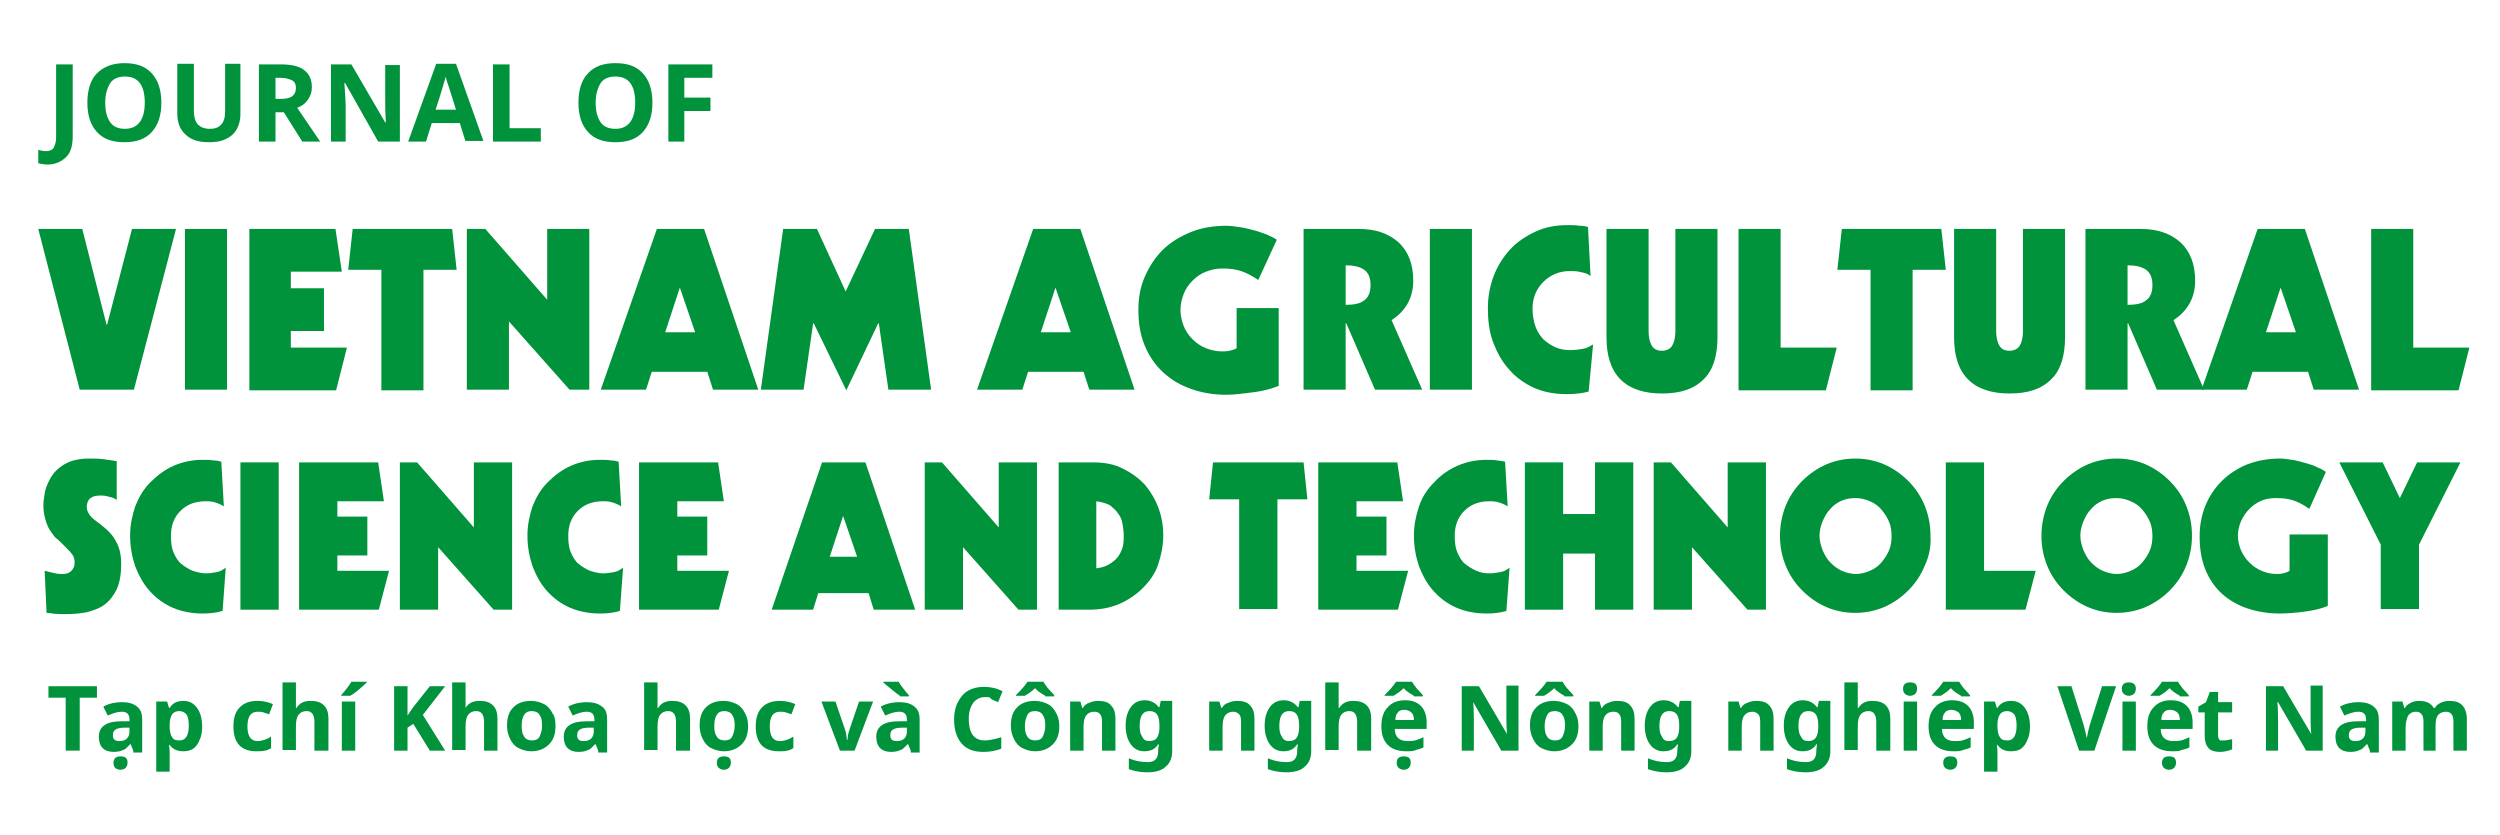 <?xml version="1.0" encoding="utf-8"?>
<!-- Generator: Adobe Illustrator 24.0.0, SVG Export Plug-In . SVG Version: 6.00 Build 0)  -->
<svg version="1.1" id="Layer_1" xmlns="http://www.w3.org/2000/svg" xmlns:xlink="http://www.w3.org/1999/xlink" x="0px" y="0px"
	 viewBox="0 0 392 131" style="enable-background:new 0 0 392 131;" xml:space="preserve">
<style type="text/css">
	.st0{fill:#00933B;}
</style>
<g>
	<path class="st0" d="M6,35.9h6.9l3.8,15h0.1l3.9-15h6.9l-6.6,25.2h-8.5L6,35.9z"/>
	<path class="st0" d="M29,35.9h6.6v25.2H29V35.9z"/>
	<path class="st0" d="M39.1,35.9h13.5l1,6.7h-8v2.6h5.2v6.7h-5.2v2.6h8.8l-1.7,6.7H39.1V35.9z"/>
	<path class="st0" d="M55.3,35.9h15.6l0.7,6.4h-5.2v18.9h-6.6V42.3h-5.2L55.3,35.9z"/>
	<path class="st0" d="M73.2,35.9h2.9l9.7,11.1V35.9h6.6v25.2h-3.1l-9.5-10.7v10.7h-6.6V35.9z"/>
	<path class="st0" d="M103,35.9h7.4l8.5,25.2h-7.1l-0.9-2.8h-8.7l-0.9,2.8h-7.1L103,35.9z M106.6,45.1L106.6,45.1l-2.3,7h4.7
		L106.6,45.1z"/>
	<path class="st0" d="M122.8,35.9h5.3l4.5,9.8l4.6-9.8h5.3l3.5,25.2h-6.7l-1.5-10.4h-0.1l-5,10.5l-5.1-10.5h-0.1l-1.5,10.4h-6.7
		L122.8,35.9z"/>
	<path class="st0" d="M162,35.9h7.4l8.5,25.2h-7.1l-0.9-2.8h-8.7l-0.9,2.8h-7.1L162,35.9z M165.5,45.1L165.5,45.1l-2.3,7h4.7
		L165.5,45.1z"/>
	<path class="st0" d="M197.3,43.9c-0.9-0.6-1.8-1.1-2.7-1.4c-0.9-0.3-1.9-0.4-3-0.4c-0.9,0-1.7,0.2-2.5,0.5
		c-0.8,0.3-1.5,0.8-2.1,1.4c-0.6,0.6-1.1,1.3-1.4,2.1c-0.3,0.8-0.5,1.6-0.5,2.5s0.2,1.7,0.5,2.5c0.3,0.8,0.8,1.5,1.4,2.1
		c0.6,0.6,1.3,1.1,2.1,1.4c0.8,0.3,1.6,0.5,2.5,0.5c0.4,0,0.7,0,1.2-0.1c0.4-0.1,0.8-0.2,1.1-0.4v-6.3h6.6v12.2
		c-1,0.4-2.3,0.8-3.9,1c-1.6,0.2-3.1,0.4-4.3,0.4c-2,0-3.8-0.3-5.5-0.9c-1.7-0.6-3.1-1.4-4.4-2.6c-1.2-1.1-2.2-2.5-2.9-4.2
		c-0.7-1.7-1-3.5-1-5.6c0-1.9,0.3-3.6,1-5.2c0.7-1.6,1.6-3,2.8-4.2c1.2-1.2,2.7-2.1,4.4-2.8c1.7-0.7,3.6-1,5.6-1
		c0.6,0,1.3,0.1,2,0.2c0.8,0.1,1.5,0.3,2.3,0.5c0.8,0.2,1.5,0.5,2.1,0.7c0.6,0.3,1.1,0.5,1.5,0.8L197.3,43.9z"/>
	<path class="st0" d="M204.4,35.9h8.7c2.6,0,4.6,0.7,6.2,2.1c1.5,1.4,2.3,3.4,2.3,6c0,2.6-1.1,4.7-3.4,6.2l4.8,10.9h-7.4l-4.5-10.4
		H211v10.4h-6.6V35.9z M211,47.8c1.3,0,2.3-0.2,2.9-0.7c0.7-0.5,1-1.3,1-2.4c0-1.1-0.3-1.9-1-2.4c-0.7-0.5-1.7-0.7-2.9-0.7V47.8z"/>
	<path class="st0" d="M224.2,35.9h6.6v25.2h-6.6V35.9z"/>
	<path class="st0" d="M249.1,61.4c-1.1,0.3-2.3,0.4-3.4,0.4c-1.9,0-3.6-0.3-5.2-1c-1.5-0.7-2.9-1.7-3.9-2.9
		c-1.1-1.2-1.9-2.7-2.5-4.3c-0.6-1.6-0.8-3.4-0.8-5.3c0-1.7,0.3-3.4,0.9-5c0.6-1.6,1.5-3,2.6-4.2c1.1-1.2,2.5-2.1,4-2.8
		c1.5-0.7,3.2-1,5-1c0.7,0,1.3,0,1.9,0.1c0.6,0,1,0.1,1.3,0.2l0.4,7.7c-0.3-0.3-0.8-0.5-1.4-0.6c-0.7-0.2-1.3-0.2-1.8-0.2
		c-1.7,0-3.1,0.6-4.2,1.7c-1.1,1.1-1.7,2.5-1.7,4.2c0,1.1,0.2,2.1,0.5,2.9c0.3,0.8,0.8,1.5,1.3,2c0.6,0.5,1.2,0.9,1.9,1.2
		s1.5,0.4,2.3,0.4c0.6,0,1.3-0.1,1.9-0.2c0.6-0.1,1.1-0.4,1.6-0.7L249.1,61.4z"/>
	<path class="st0" d="M251.9,35.9h6.6V52c0,0.9,0.2,1.7,0.5,2.2c0.3,0.5,0.8,0.8,1.6,0.8c0.7,0,1.3-0.3,1.6-0.8
		c0.3-0.5,0.5-1.3,0.5-2.2V35.9h6.6v17c0,2.9-0.7,5.2-2.2,6.6c-1.5,1.5-3.6,2.2-6.5,2.2c-2.8,0-5-0.7-6.5-2.2
		c-1.5-1.5-2.2-3.7-2.2-6.6V35.9z"/>
	<path class="st0" d="M272.6,35.9h6.6v18.6h8.8l-1.7,6.7h-13.7V35.9z"/>
	<path class="st0" d="M288.8,35.9h15.6l0.7,6.4h-5.2v18.9h-6.6V42.3h-5.2L288.8,35.9z"/>
	<path class="st0" d="M306.4,35.9h6.6V52c0,0.9,0.2,1.7,0.5,2.2c0.3,0.5,0.8,0.8,1.6,0.8c0.7,0,1.3-0.3,1.6-0.8
		c0.3-0.5,0.5-1.3,0.5-2.2V35.9h6.6v17c0,2.9-0.7,5.2-2.2,6.6c-1.5,1.5-3.6,2.2-6.5,2.2c-2.8,0-5-0.7-6.5-2.2
		c-1.5-1.5-2.2-3.7-2.2-6.6V35.9z"/>
	<path class="st0" d="M327,35.9h8.7c2.6,0,4.6,0.7,6.2,2.1c1.5,1.4,2.3,3.4,2.3,6c0,2.6-1.1,4.7-3.4,6.2l4.8,10.9h-7.4l-4.5-10.4
		h-0.1v10.4H327V35.9z M333.6,47.8c1.3,0,2.3-0.2,2.9-0.7c0.7-0.5,1-1.3,1-2.4c0-1.1-0.3-1.9-1-2.4s-1.7-0.7-2.9-0.7V47.8z"/>
	<path class="st0" d="M354,35.9h7.4l8.5,25.2h-7.1l-0.9-2.8h-8.7l-0.9,2.8h-7.1L354,35.9z M357.6,45.1L357.6,45.1l-2.3,7h4.7
		L357.6,45.1z"/>
	<path class="st0" d="M371.8,35.9h6.6v18.6h8.8l-1.7,6.7h-13.7V35.9z"/>
</g>
<g>
	<path class="st0" d="M18.4,78.5c-0.3-0.3-0.7-0.5-1.3-0.6c-0.6-0.2-1-0.2-1.3-0.2c-0.7,0-1.2,0.1-1.6,0.4c-0.4,0.3-0.6,0.8-0.6,1.4
		c0,0.5,0.2,0.9,0.5,1.3c0.3,0.4,0.8,0.8,1.5,1.3c0.5,0.4,1,0.8,1.3,1.1s0.7,0.7,1,1.2s0.6,1,0.8,1.7c0.2,0.7,0.3,1.4,0.3,2.3
		c0,1.6-0.2,2.9-0.7,4c-0.5,1-1.1,1.8-1.9,2.4c-0.8,0.6-1.7,0.9-2.8,1.2c-1,0.2-2.2,0.3-3.4,0.3c-0.5,0-1.2,0-2-0.1
		c-0.4-0.1-0.8-0.1-0.9-0.1L7,89.5c0.7,0.2,1.3,0.3,1.7,0.4c0.4,0.1,0.8,0.1,1.2,0.1c0.6,0,1-0.2,1.3-0.5c0.3-0.3,0.5-0.7,0.5-1.3
		c0-0.5-0.1-0.9-0.4-1.3c-0.3-0.4-0.7-0.8-1.3-1.4c-0.5-0.5-0.9-0.9-1.3-1.2c-0.3-0.3-0.6-0.8-0.9-1.2c-0.3-0.5-0.5-1-0.7-1.7
		c-0.2-0.7-0.3-1.4-0.3-2.2c0-0.5,0.1-1.1,0.2-1.8c0.1-0.7,0.4-1.5,0.9-2.4c0.5-0.9,1.2-1.6,2.2-2.2c1-0.6,2.3-0.9,3.9-0.9
		c0.7,0,1.4,0,2.2,0.1c0.8,0.1,1.5,0.2,2.1,0.3V78.5z"/>
	<path class="st0" d="M34.9,95.8c-1,0.3-2.1,0.4-3.1,0.4c-1.7,0-3.3-0.3-4.7-0.9c-1.4-0.6-2.6-1.5-3.6-2.6c-1-1.1-1.7-2.4-2.3-3.9
		c-0.5-1.5-0.8-3.1-0.8-4.8c0-1.6,0.3-3.1,0.8-4.6c0.6-1.5,1.3-2.7,2.4-3.8s2.3-2,3.7-2.6c1.4-0.6,2.9-0.9,4.5-0.9
		c0.6,0,1.2,0,1.7,0.1c0.5,0,0.9,0.1,1.2,0.2l0.4,7c-0.3-0.2-0.7-0.4-1.3-0.6c-0.6-0.2-1.1-0.2-1.6-0.2c-1.6,0-2.9,0.5-3.9,1.5
		s-1.5,2.3-1.5,3.9c0,1,0.1,1.9,0.4,2.6s0.7,1.4,1.2,1.8s1.1,0.8,1.8,1.1c0.7,0.2,1.3,0.4,2.1,0.4c0.6,0,1.1-0.1,1.7-0.2
		c0.6-0.1,1-0.4,1.4-0.7L34.9,95.8z"/>
	<path class="st0" d="M37.7,72.5h6v23.1h-6V72.5z"/>
	<path class="st0" d="M46.9,72.5h12.4l0.9,6.1h-7.3V81h4.7v6.1h-4.7v2.4H61l-1.6,6.1H46.9V72.5z"/>
	<path class="st0" d="M62.7,72.5h2.7l8.9,10.2V72.5h6v23.1h-2.9l-8.7-9.8v9.8h-6V72.5z"/>
	<path class="st0" d="M97.2,95.8c-1,0.3-2.1,0.4-3.1,0.4c-1.7,0-3.3-0.3-4.7-0.9c-1.4-0.6-2.6-1.5-3.6-2.6c-1-1.1-1.7-2.4-2.3-3.9
		c-0.5-1.5-0.8-3.1-0.8-4.8c0-1.6,0.3-3.1,0.8-4.6c0.6-1.5,1.3-2.7,2.4-3.8s2.3-2,3.7-2.6c1.4-0.6,2.9-0.9,4.5-0.9
		c0.6,0,1.2,0,1.7,0.1c0.5,0,0.9,0.1,1.2,0.2l0.4,7c-0.3-0.2-0.7-0.4-1.3-0.6c-0.6-0.2-1.1-0.2-1.6-0.2c-1.6,0-2.9,0.5-3.9,1.5
		s-1.5,2.3-1.5,3.9c0,1,0.1,1.9,0.4,2.6s0.7,1.4,1.2,1.8s1.1,0.8,1.8,1.1c0.7,0.2,1.3,0.4,2.1,0.4c0.6,0,1.1-0.1,1.7-0.2
		c0.6-0.1,1-0.4,1.4-0.7L97.2,95.8z"/>
	<path class="st0" d="M100.2,72.5h12.4l0.9,6.1h-7.3V81h4.7v6.1h-4.7v2.4h8.1l-1.6,6.1h-12.5V72.5z"/>
	<path class="st0" d="M128.9,72.5h6.8l7.8,23.1H137l-0.8-2.6h-7.9l-0.8,2.6h-6.5L128.9,72.5z M132.2,80.9L132.2,80.9l-2.1,6.4h4.3
		L132.2,80.9z"/>
	<path class="st0" d="M145,72.5h2.7l8.9,10.2V72.5h6v23.1h-2.9l-8.7-9.8v9.8h-6V72.5z"/>
	<path class="st0" d="M165.9,72.5h5.5c1.8,0,3.4,0.3,4.7,1c1.4,0.7,2.5,1.5,3.5,2.6c0.9,1.1,1.6,2.3,2.1,3.7
		c0.5,1.4,0.7,2.7,0.7,4.1c0,1.6-0.3,3.1-0.8,4.6s-1.4,2.7-2.4,3.7s-2.3,1.9-3.7,2.5c-1.4,0.6-3,0.9-4.7,0.9h-4.8V72.5z M172,89.1
		c0.9-0.1,1.6-0.4,2.2-0.8c0.6-0.4,1-0.8,1.3-1.3c0.3-0.5,0.5-1,0.6-1.5c0.1-0.5,0.1-1.1,0.1-1.6c0-0.6-0.1-1.2-0.2-1.8
		c-0.1-0.6-0.3-1.1-0.7-1.6c-0.3-0.5-0.8-0.9-1.3-1.3c-0.6-0.3-1.3-0.5-2.1-0.6V89.1z"/>
	<path class="st0" d="M190.2,72.5h14.2l0.6,5.8h-4.7v17.2h-6V78.3h-4.7L190.2,72.5z"/>
	<path class="st0" d="M206.7,72.5h12.4l0.9,6.1h-7.3V81h4.7v6.1h-4.7v2.4h8.1l-1.6,6.1h-12.5V72.5z"/>
	<path class="st0" d="M236.2,95.8c-1,0.3-2.1,0.4-3.1,0.4c-1.7,0-3.3-0.3-4.7-0.9c-1.4-0.6-2.6-1.5-3.6-2.6c-1-1.1-1.7-2.4-2.3-3.9
		c-0.5-1.5-0.8-3.1-0.8-4.8c0-1.6,0.3-3.1,0.8-4.6s1.3-2.7,2.4-3.8c1-1.1,2.3-2,3.7-2.6s2.9-0.9,4.5-0.9c0.6,0,1.2,0,1.7,0.1
		s0.9,0.1,1.2,0.2l0.4,7c-0.3-0.2-0.7-0.4-1.3-0.6c-0.6-0.2-1.1-0.2-1.6-0.2c-1.6,0-2.9,0.5-3.9,1.5s-1.5,2.3-1.5,3.9
		c0,1,0.1,1.9,0.4,2.6s0.7,1.4,1.2,1.8s1.1,0.8,1.8,1.1s1.3,0.4,2.1,0.4c0.6,0,1.1-0.1,1.7-0.2s1-0.4,1.4-0.7L236.2,95.8z"/>
	<path class="st0" d="M239.1,72.5h6v8.1h5v-8.1h6v23.1h-6v-8.8h-5v8.8h-6V72.5z"/>
	<path class="st0" d="M259.3,72.5h2.7l8.9,10.2V72.5h6v23.1H274l-8.7-9.8v9.8h-6V72.5z"/>
	<path class="st0" d="M301.8,88.7c-0.6,1.5-1.5,2.8-2.6,3.9c-1.1,1.1-2.4,2-3.8,2.6s-3,0.9-4.5,0.9c-1.6,0-3.1-0.3-4.5-0.9
		s-2.7-1.5-3.8-2.6c-1.1-1.1-2-2.4-2.6-3.9c-0.6-1.5-0.9-3-0.9-4.7c0-1.6,0.3-3.2,0.9-4.7c0.6-1.5,1.5-2.8,2.6-3.9
		c1.1-1.1,2.4-2,3.8-2.6c1.4-0.6,3-0.9,4.5-0.9c1.6,0,3.1,0.3,4.5,0.9c1.4,0.6,2.7,1.5,3.8,2.6s2,2.4,2.6,3.9c0.6,1.5,0.9,3,0.9,4.7
		C302.8,85.7,302.5,87.2,301.8,88.7z M296.2,81.8c-0.3-0.7-0.7-1.3-1.2-1.9c-0.5-0.6-1.1-1-1.8-1.3s-1.4-0.5-2.2-0.5
		c-0.8,0-1.5,0.1-2.2,0.4c-0.7,0.3-1.3,0.7-1.8,1.3c-0.5,0.5-0.9,1.2-1.2,1.9c-0.3,0.7-0.5,1.5-0.5,2.3c0,0.8,0.2,1.5,0.5,2.3
		c0.3,0.7,0.7,1.4,1.2,1.9c0.5,0.5,1.1,1,1.8,1.3c0.7,0.3,1.4,0.5,2.2,0.5c0.8,0,1.5-0.2,2.2-0.5s1.3-0.7,1.8-1.3
		c0.5-0.6,0.9-1.2,1.2-1.9c0.3-0.7,0.4-1.5,0.4-2.2C296.6,83.3,296.5,82.5,296.2,81.8z"/>
	<path class="st0" d="M305.1,72.5h6v17h8.1l-1.6,6.1h-12.5V72.5z"/>
	<path class="st0" d="M342.8,88.7c-0.6,1.5-1.5,2.8-2.6,3.9c-1.1,1.1-2.4,2-3.8,2.6s-3,0.9-4.5,0.9c-1.6,0-3.1-0.3-4.5-0.9
		s-2.7-1.5-3.8-2.6c-1.1-1.1-2-2.4-2.6-3.9c-0.6-1.5-0.9-3-0.9-4.7c0-1.6,0.3-3.2,0.9-4.7c0.6-1.5,1.5-2.8,2.6-3.9
		c1.1-1.1,2.4-2,3.8-2.6c1.4-0.6,3-0.9,4.5-0.9c1.6,0,3.1,0.3,4.5,0.9c1.4,0.6,2.7,1.5,3.8,2.6s2,2.4,2.6,3.9c0.6,1.5,0.9,3,0.9,4.7
		C343.7,85.7,343.4,87.2,342.8,88.7z M337.1,81.8c-0.3-0.7-0.7-1.3-1.2-1.9c-0.5-0.6-1.1-1-1.8-1.3s-1.4-0.5-2.2-0.5
		c-0.8,0-1.5,0.1-2.2,0.4c-0.7,0.3-1.3,0.7-1.8,1.3c-0.5,0.5-0.9,1.2-1.2,1.9c-0.3,0.7-0.5,1.5-0.5,2.3c0,0.8,0.2,1.5,0.5,2.3
		c0.3,0.7,0.7,1.4,1.2,1.9c0.5,0.5,1.1,1,1.8,1.3c0.7,0.3,1.4,0.5,2.2,0.5c0.8,0,1.5-0.2,2.2-0.5s1.3-0.7,1.8-1.3
		c0.5-0.6,0.9-1.2,1.2-1.9c0.3-0.7,0.4-1.5,0.4-2.2C337.5,83.3,337.4,82.5,337.1,81.8z"/>
	<path class="st0" d="M362.1,79.8c-0.8-0.6-1.6-1-2.4-1.3s-1.8-0.4-2.8-0.4c-0.8,0-1.6,0.1-2.3,0.4c-0.7,0.3-1.3,0.7-1.9,1.3
		c-0.5,0.5-1,1.2-1.3,1.9c-0.3,0.7-0.5,1.5-0.5,2.3c0,0.8,0.2,1.6,0.5,2.3c0.3,0.7,0.7,1.3,1.3,1.9s1.2,1,1.9,1.3
		c0.7,0.3,1.5,0.5,2.3,0.5c0.3,0,0.7,0,1.1-0.1c0.4-0.1,0.7-0.2,1-0.4v-5.7h6v11.2c-0.9,0.4-2.1,0.7-3.6,0.9c-1.5,0.2-2.8,0.3-4,0.3
		c-1.8,0-3.5-0.3-5-0.8c-1.5-0.5-2.9-1.3-4-2.3c-1.1-1-2-2.3-2.6-3.8s-0.9-3.2-0.9-5.2c0-1.7,0.3-3.3,0.9-4.8
		c0.6-1.5,1.5-2.8,2.6-3.9c1.1-1.1,2.5-2,4-2.6c1.6-0.6,3.3-0.9,5.1-0.9c0.6,0,1.2,0.1,1.9,0.2c0.7,0.1,1.4,0.3,2.1,0.5
		s1.4,0.4,1.9,0.7c0.6,0.2,1,0.5,1.3,0.7L362.1,79.8z"/>
	<path class="st0" d="M366.8,72.5h6.8l2.7,5.6l2.7-5.6h6.8l-6.5,12.9v10.1h-6V85.4L366.8,72.5z"/>
</g>
<g>
	<path class="st0" d="M7.5,25.8c-0.6,0-1.1-0.1-1.5-0.2v-2.1c0.4,0.1,0.8,0.2,1.2,0.2c0.6,0,1-0.2,1.2-0.5c0.2-0.4,0.4-0.9,0.4-1.6
		V10.1h2.6v11.3c0,1.4-0.3,2.5-1,3.2S8.7,25.8,7.5,25.8z"/>
	<path class="st0" d="M25.3,16.1c0,2-0.5,3.5-1.5,4.6c-1,1.1-2.4,1.6-4.3,1.6s-3.3-0.5-4.3-1.6c-1-1.1-1.5-2.6-1.5-4.6
		s0.5-3.6,1.5-4.6s2.4-1.6,4.3-1.6c1.9,0,3.3,0.5,4.3,1.6C24.8,12.6,25.3,14.1,25.3,16.1z M16.5,16.1c0,1.4,0.3,2.4,0.8,3.1
		s1.3,1,2.3,1c2,0,3.1-1.4,3.1-4.1c0-2.7-1-4.1-3.1-4.1c-1,0-1.8,0.3-2.3,1C16.8,13.8,16.5,14.8,16.5,16.1z"/>
	<path class="st0" d="M37.7,10.1v7.8c0,0.9-0.2,1.7-0.6,2.4c-0.4,0.7-1,1.2-1.7,1.5c-0.8,0.4-1.6,0.5-2.7,0.5
		c-1.6,0-2.8-0.4-3.6-1.2c-0.9-0.8-1.3-1.9-1.3-3.3v-7.8h2.6v7.4c0,0.9,0.2,1.6,0.6,2.1c0.4,0.4,1,0.7,1.9,0.7
		c0.8,0,1.4-0.2,1.8-0.7c0.4-0.4,0.6-1.1,0.6-2.1v-7.4H37.7z"/>
	<path class="st0" d="M43.2,17.6v4.6h-2.6V10.1h3.5c1.6,0,2.9,0.3,3.6,0.9c0.8,0.6,1.2,1.5,1.2,2.7c0,0.7-0.2,1.3-0.6,1.9
		c-0.4,0.6-0.9,1-1.7,1.3l3.6,5.3h-2.8l-2.9-4.6H43.2z M43.2,15.5H44c0.8,0,1.4-0.1,1.8-0.4c0.4-0.3,0.6-0.7,0.6-1.3
		c0-0.6-0.2-1-0.6-1.2c-0.4-0.2-1-0.4-1.8-0.4h-0.8V15.5z"/>
	<path class="st0" d="M62.6,22.2h-3.3L54.1,13H54c0.1,1.6,0.2,2.8,0.2,3.5v5.7h-2.3V10.1h3.2l5.3,9.1h0.1c-0.1-1.6-0.1-2.7-0.1-3.3
		v-5.7h2.3V22.2z"/>
	<path class="st0" d="M73,22.2l-0.9-2.9h-4.4l-0.9,2.9h-2.8L68.4,10h3.1l4.3,12.1H73z M71.5,17.2c-0.8-2.6-1.3-4.1-1.4-4.4
		c-0.1-0.3-0.2-0.6-0.2-0.8c-0.2,0.7-0.7,2.5-1.6,5.2H71.5z"/>
	<path class="st0" d="M77.3,22.2V10.1h2.6v10h4.9v2.1H77.3z"/>
	<path class="st0" d="M102.3,16.1c0,2-0.5,3.5-1.5,4.6c-1,1.1-2.4,1.6-4.3,1.6c-1.9,0-3.3-0.5-4.3-1.6c-1-1.1-1.5-2.6-1.5-4.6
		s0.5-3.6,1.5-4.6c1-1.1,2.4-1.6,4.3-1.6c1.9,0,3.3,0.5,4.3,1.6S102.3,14.1,102.3,16.1z M93.4,16.1c0,1.4,0.3,2.4,0.8,3.1
		c0.5,0.7,1.3,1,2.3,1c2,0,3.1-1.4,3.1-4.1c0-2.7-1-4.1-3.1-4.1c-1,0-1.8,0.3-2.3,1C93.7,13.8,93.4,14.8,93.4,16.1z"/>
	<path class="st0" d="M107.3,22.2h-2.5V10.1h6.9v2.1h-4.4v3.1h4.1v2.1h-4.1V22.2z"/>
</g>
<g>
	<path class="st0" d="M12.4,117.7h-2.1v-8.3H7.6v-1.8h7.6v1.8h-2.7V117.7z"/>
	<path class="st0" d="M20.9,117.7l-0.4-1h-0.1c-0.4,0.4-0.7,0.8-1.1,0.9c-0.4,0.2-0.9,0.3-1.5,0.3c-0.7,0-1.3-0.2-1.7-0.6
		c-0.4-0.4-0.6-1-0.6-1.8c0-0.8,0.3-1.4,0.9-1.8c0.6-0.4,1.4-0.6,2.6-0.6l1.3,0v-0.3c0-0.8-0.4-1.2-1.2-1.2c-0.6,0-1.3,0.2-2.2,0.6
		l-0.7-1.4c0.9-0.5,1.9-0.7,2.9-0.7c1,0,1.8,0.2,2.4,0.7s0.8,1.1,0.8,2.1v5.1H20.9z M20.3,114.1l-0.8,0c-0.6,0-1.1,0.1-1.4,0.3
		c-0.3,0.2-0.4,0.5-0.4,0.9c0,0.6,0.3,0.9,1,0.9c0.5,0,0.9-0.1,1.2-0.4c0.3-0.3,0.4-0.7,0.4-1.1V114.1z M17.8,119.6
		c0-0.7,0.4-1,1.1-1c0.8,0,1.1,0.3,1.1,1c0,0.3-0.1,0.6-0.3,0.8c-0.2,0.2-0.5,0.3-0.9,0.3C18.1,120.6,17.8,120.3,17.8,119.6z"/>
	<path class="st0" d="M28.7,117.8c-0.9,0-1.6-0.3-2.1-1h-0.1c0.1,0.6,0.1,1,0.1,1.1v3.1h-2.1V110h1.7l0.3,1h0.1
		c0.5-0.8,1.2-1.1,2.2-1.1c0.9,0,1.6,0.4,2.1,1.1c0.5,0.7,0.8,1.7,0.8,2.9c0,0.8-0.1,1.5-0.4,2.1c-0.2,0.6-0.6,1.1-1,1.4
		C29.8,117.7,29.3,117.8,28.7,117.8z M28.1,111.5c-0.5,0-0.9,0.2-1.1,0.5c-0.2,0.3-0.4,0.8-0.4,1.6v0.2c0,0.8,0.1,1.4,0.4,1.8
		c0.2,0.4,0.6,0.5,1.2,0.5c0.9,0,1.4-0.8,1.4-2.3c0-0.8-0.1-1.3-0.3-1.7C29,111.7,28.6,111.5,28.1,111.5z"/>
	<path class="st0" d="M40.2,117.8c-2.4,0-3.6-1.3-3.6-3.9c0-1.3,0.3-2.3,1-3c0.7-0.7,1.6-1,2.8-1c0.9,0,1.7,0.2,2.4,0.5l-0.6,1.6
		c-0.3-0.1-0.6-0.2-0.9-0.3c-0.3-0.1-0.6-0.1-0.9-0.1c-1.1,0-1.6,0.8-1.6,2.3c0,1.5,0.5,2.3,1.6,2.3c0.4,0,0.8-0.1,1.1-0.2
		c0.3-0.1,0.7-0.3,1-0.5v1.8c-0.3,0.2-0.7,0.4-1,0.4C41.2,117.8,40.7,117.8,40.2,117.8z"/>
	<path class="st0" d="M51.4,117.7h-2.1v-4.5c0-1.1-0.4-1.7-1.2-1.7c-0.6,0-1,0.2-1.3,0.6s-0.4,1-0.4,1.9v3.6h-2.1V107h2.1v2.2
		c0,0.2,0,0.6,0,1.2l0,0.6h0.1c0.5-0.8,1.2-1.1,2.2-1.1c0.9,0,1.6,0.2,2.1,0.7c0.5,0.5,0.7,1.2,0.7,2.1V117.7z"/>
	<path class="st0" d="M53.5,109.1V109c0.8-0.9,1.3-1.6,1.6-2.1h2.4v0.1c-0.2,0.2-0.6,0.6-1.2,1.1c-0.6,0.5-1,0.8-1.4,1H53.5z
		 M55.7,117.7h-2.1V110h2.1V117.7z"/>
	<path class="st0" d="M69.8,117.7h-2.4l-2.6-4.2l-0.9,0.6v3.6h-2.1v-10.1h2.1v4.6l0.8-1.2l2.7-3.4h2.4l-3.5,4.5L69.8,117.7z"/>
	<path class="st0" d="M78,117.7h-2.1v-4.5c0-1.1-0.4-1.7-1.2-1.7c-0.6,0-1,0.2-1.3,0.6c-0.3,0.4-0.4,1-0.4,1.9v3.6h-2.1V107H73v2.2
		c0,0.2,0,0.6,0,1.2l0,0.6H73c0.5-0.8,1.2-1.1,2.2-1.1c0.9,0,1.6,0.2,2.1,0.7c0.5,0.5,0.7,1.2,0.7,2.1V117.7z"/>
	<path class="st0" d="M87.1,113.8c0,1.3-0.3,2.2-1,2.9s-1.6,1.1-2.8,1.1c-0.7,0-1.4-0.2-2-0.5c-0.6-0.3-1-0.8-1.3-1.4
		c-0.3-0.6-0.5-1.3-0.5-2.1c0-1.3,0.3-2.2,1-2.9c0.7-0.7,1.6-1,2.8-1c0.7,0,1.4,0.2,2,0.5c0.6,0.3,1,0.8,1.3,1.4
		C87,112.3,87.1,113,87.1,113.8z M81.8,113.8c0,0.8,0.1,1.3,0.4,1.7c0.2,0.4,0.7,0.6,1.2,0.6c0.6,0,1-0.2,1.2-0.6
		c0.2-0.4,0.4-1,0.4-1.7c0-0.8-0.1-1.3-0.4-1.7c-0.2-0.4-0.7-0.6-1.2-0.6c-0.6,0-1,0.2-1.2,0.6C81.9,112.5,81.8,113.1,81.8,113.8z"
		/>
	<path class="st0" d="M93.8,117.7l-0.4-1h-0.1c-0.4,0.4-0.7,0.8-1.1,0.9c-0.4,0.2-0.9,0.3-1.5,0.3c-0.7,0-1.3-0.2-1.7-0.6
		c-0.4-0.4-0.6-1-0.6-1.8c0-0.8,0.3-1.4,0.9-1.8c0.6-0.4,1.4-0.6,2.6-0.6l1.3,0v-0.3c0-0.8-0.4-1.2-1.2-1.2c-0.6,0-1.3,0.2-2.2,0.6
		l-0.7-1.4c0.9-0.5,1.9-0.7,2.9-0.7c1,0,1.8,0.2,2.4,0.7c0.6,0.4,0.8,1.1,0.8,2.1v5.1H93.8z M93.1,114.1l-0.8,0
		c-0.6,0-1.1,0.1-1.4,0.3c-0.3,0.2-0.4,0.5-0.4,0.9c0,0.6,0.3,0.9,1,0.9c0.5,0,0.9-0.1,1.2-0.4c0.3-0.3,0.4-0.7,0.4-1.1V114.1z"/>
	<path class="st0" d="M108.1,117.7H106v-4.5c0-1.1-0.4-1.7-1.2-1.7c-0.6,0-1,0.2-1.3,0.6c-0.3,0.4-0.4,1-0.4,1.9v3.6H101V107h2.1
		v2.2c0,0.2,0,0.6,0,1.2l0,0.6h0.1c0.5-0.8,1.2-1.1,2.2-1.1c0.9,0,1.6,0.2,2.1,0.7s0.7,1.2,0.7,2.1V117.7z"/>
	<path class="st0" d="M117.3,113.8c0,1.3-0.3,2.2-1,2.9s-1.6,1.1-2.8,1.1c-0.7,0-1.4-0.2-2-0.5c-0.6-0.3-1-0.8-1.3-1.4
		c-0.3-0.6-0.5-1.3-0.5-2.1c0-1.3,0.3-2.2,1-2.9c0.7-0.7,1.6-1,2.8-1c0.7,0,1.4,0.2,2,0.5c0.6,0.3,1,0.8,1.3,1.4
		C117.1,112.3,117.3,113,117.3,113.8z M112,113.8c0,0.8,0.1,1.3,0.4,1.7c0.2,0.4,0.7,0.6,1.2,0.6c0.6,0,1-0.2,1.2-0.6
		c0.2-0.4,0.4-1,0.4-1.7c0-0.8-0.1-1.3-0.4-1.7c-0.2-0.4-0.7-0.6-1.2-0.6c-0.6,0-1,0.2-1.2,0.6C112.1,112.5,112,113.1,112,113.8z
		 M112.4,119.6c0-0.7,0.4-1,1.1-1c0.8,0,1.1,0.3,1.1,1c0,0.3-0.1,0.6-0.3,0.8c-0.2,0.2-0.5,0.3-0.9,0.3
		C112.8,120.6,112.4,120.3,112.4,119.6z"/>
	<path class="st0" d="M122.1,117.8c-2.4,0-3.6-1.3-3.6-3.9c0-1.3,0.3-2.3,1-3c0.7-0.7,1.6-1,2.8-1c0.9,0,1.7,0.2,2.4,0.5l-0.6,1.6
		c-0.3-0.1-0.6-0.2-0.9-0.3c-0.3-0.1-0.6-0.1-0.9-0.1c-1.1,0-1.6,0.8-1.6,2.3c0,1.5,0.5,2.3,1.6,2.3c0.4,0,0.8-0.1,1.1-0.2
		c0.3-0.1,0.7-0.3,1-0.5v1.8c-0.3,0.2-0.7,0.4-1,0.4C123.1,117.8,122.7,117.8,122.1,117.8z"/>
	<path class="st0" d="M131.7,117.7l-2.9-7.7h2.2l1.5,4.4c0.2,0.5,0.2,1,0.3,1.6h0.1c0-0.5,0.1-1,0.3-1.6l1.5-4.4h2.2l-2.9,7.7H131.7
		z"/>
	<path class="st0" d="M142.8,117.7l-0.4-1h-0.1c-0.4,0.4-0.7,0.8-1.1,0.9c-0.4,0.2-0.9,0.3-1.5,0.3c-0.7,0-1.3-0.2-1.7-0.6
		c-0.4-0.4-0.6-1-0.6-1.8c0-0.8,0.3-1.4,0.9-1.8c0.6-0.4,1.4-0.6,2.6-0.6l1.3,0v-0.3c0-0.8-0.4-1.2-1.2-1.2c-0.6,0-1.3,0.2-2.2,0.6
		l-0.7-1.4c0.9-0.5,1.9-0.7,2.9-0.7c1,0,1.8,0.2,2.4,0.7s0.8,1.1,0.8,2.1v5.1H142.8z M141.1,109.1c-0.3-0.2-0.7-0.5-1.3-1
		c-0.6-0.5-1-0.8-1.3-1.1v-0.1h2.4c0.3,0.5,0.8,1.2,1.6,2.1v0.2H141.1z M142.2,114.1l-0.8,0c-0.6,0-1.1,0.1-1.4,0.3
		c-0.3,0.2-0.4,0.5-0.4,0.9c0,0.6,0.3,0.9,1,0.9c0.5,0,0.9-0.1,1.2-0.4c0.3-0.3,0.4-0.7,0.4-1.1V114.1z"/>
	<path class="st0" d="M154.5,109.3c-0.8,0-1.4,0.3-1.9,0.9c-0.4,0.6-0.7,1.4-0.7,2.5c0,2.2,0.8,3.4,2.5,3.4c0.7,0,1.6-0.2,2.6-0.5
		v1.8c-0.8,0.3-1.7,0.5-2.8,0.5c-1.5,0-2.6-0.4-3.4-1.3c-0.8-0.9-1.2-2.2-1.2-3.8c0-1,0.2-2,0.6-2.7c0.4-0.8,0.9-1.4,1.6-1.8
		c0.7-0.4,1.5-0.6,2.5-0.6c1,0,2,0.2,2.9,0.7l-0.7,1.7c-0.4-0.2-0.8-0.3-1.1-0.5C155.3,109.3,154.9,109.3,154.5,109.3z"/>
	<path class="st0" d="M166.1,113.8c0,1.3-0.3,2.2-1,2.9s-1.6,1.1-2.8,1.1c-0.7,0-1.4-0.2-2-0.5c-0.6-0.3-1-0.8-1.3-1.4
		c-0.3-0.6-0.5-1.3-0.5-2.1c0-1.3,0.3-2.2,1-2.9c0.7-0.7,1.6-1,2.8-1c0.7,0,1.4,0.2,2,0.5c0.6,0.3,1,0.8,1.3,1.4
		C165.9,112.3,166.1,113,166.1,113.8z M163.9,109.1c-0.7-0.4-1.3-0.8-1.6-1.2c-0.4,0.4-0.9,0.8-1.6,1.2h-1.4V109
		c0.9-0.9,1.5-1.6,1.8-2.1h2.5c0.1,0.2,0.4,0.6,0.7,1c0.4,0.4,0.7,0.8,1,1.1v0.2H163.9z M160.7,113.8c0,0.8,0.1,1.3,0.4,1.7
		c0.2,0.4,0.7,0.6,1.2,0.6c0.6,0,1-0.2,1.2-0.6c0.2-0.4,0.4-1,0.4-1.7c0-0.8-0.1-1.3-0.4-1.7c-0.2-0.4-0.7-0.6-1.2-0.6
		c-0.6,0-1,0.2-1.2,0.6C160.9,112.5,160.7,113.1,160.7,113.8z"/>
	<path class="st0" d="M174.9,117.7h-2.1v-4.5c0-0.6-0.1-1-0.3-1.2c-0.2-0.3-0.5-0.4-0.9-0.4c-0.6,0-1,0.2-1.3,0.6s-0.4,1-0.4,1.9
		v3.6h-2.1V110h1.6l0.3,1h0.1c0.2-0.4,0.6-0.7,1-0.8c0.4-0.2,0.9-0.3,1.4-0.3c0.9,0,1.6,0.2,2,0.7c0.5,0.5,0.7,1.2,0.7,2.1V117.7z"
		/>
	<path class="st0" d="M183.8,117.7c0,1.1-0.3,1.9-1,2.5c-0.6,0.6-1.6,0.9-2.9,0.9c-1.1,0-2.1-0.2-2.9-0.5v-1.7
		c0.9,0.4,1.9,0.6,3,0.6c1.1,0,1.6-0.6,1.6-1.7v-0.2l0.1-0.9h-0.1c-0.5,0.8-1.2,1.1-2.2,1.1c-0.9,0-1.6-0.4-2.1-1.1
		c-0.5-0.7-0.8-1.7-0.8-2.9c0-1.3,0.3-2.2,0.8-2.9c0.5-0.7,1.2-1.1,2.2-1.1c0.9,0,1.7,0.4,2.2,1.1h0.1l0.2-1h1.8V117.7z
		 M180.2,116.2c0.6,0,1-0.2,1.2-0.5c0.2-0.3,0.4-0.8,0.4-1.6v-0.3c0-0.8-0.1-1.4-0.4-1.8c-0.3-0.4-0.7-0.5-1.2-0.5
		c-1,0-1.5,0.8-1.5,2.3c0,0.8,0.1,1.3,0.4,1.7C179.3,116,179.7,116.2,180.2,116.2z"/>
	<path class="st0" d="M196.7,117.7h-2.1v-4.5c0-0.6-0.1-1-0.3-1.2s-0.5-0.4-0.9-0.4c-0.6,0-1,0.2-1.3,0.6c-0.3,0.4-0.4,1-0.4,1.9
		v3.6h-2.1V110h1.6l0.3,1h0.1c0.2-0.4,0.6-0.7,1-0.8c0.4-0.2,0.9-0.3,1.4-0.3c0.9,0,1.6,0.2,2,0.7c0.5,0.5,0.7,1.2,0.7,2.1V117.7z"
		/>
	<path class="st0" d="M205.6,117.7c0,1.1-0.3,1.9-1,2.5c-0.6,0.6-1.6,0.9-2.9,0.9c-1.1,0-2.1-0.2-2.9-0.5v-1.7
		c0.9,0.4,1.9,0.6,3,0.6c1.1,0,1.6-0.6,1.6-1.7v-0.2l0.1-0.9h-0.1c-0.5,0.8-1.2,1.1-2.2,1.1c-0.9,0-1.6-0.4-2.1-1.1
		c-0.5-0.7-0.8-1.7-0.8-2.9c0-1.3,0.3-2.2,0.8-2.9c0.5-0.7,1.2-1.1,2.2-1.1c0.9,0,1.7,0.4,2.2,1.1h0.1l0.2-1h1.8V117.7z
		 M202.1,116.2c0.6,0,1-0.2,1.2-0.5c0.2-0.3,0.4-0.8,0.4-1.6v-0.3c0-0.8-0.1-1.4-0.4-1.8c-0.3-0.4-0.7-0.5-1.2-0.5
		c-1,0-1.5,0.8-1.5,2.3c0,0.8,0.1,1.3,0.4,1.7C201.2,116,201.6,116.2,202.1,116.2z"/>
	<path class="st0" d="M214.9,117.7h-2.1v-4.5c0-1.1-0.4-1.7-1.2-1.7c-0.6,0-1,0.2-1.3,0.6c-0.3,0.4-0.4,1-0.4,1.9v3.6h-2.1V107h2.1
		v2.2c0,0.2,0,0.6,0,1.2l0,0.6h0.1c0.5-0.8,1.2-1.1,2.2-1.1c0.9,0,1.6,0.2,2.1,0.7c0.5,0.5,0.7,1.2,0.7,2.1V117.7z"/>
	<path class="st0" d="M220.5,117.8c-1.2,0-2.2-0.3-2.9-1c-0.7-0.7-1-1.7-1-2.9c0-1.3,0.3-2.3,1-3c0.6-0.7,1.5-1.1,2.7-1.1
		c1.1,0,1.9,0.3,2.5,0.9c0.6,0.6,0.9,1.5,0.9,2.6v1h-5c0,0.6,0.2,1.1,0.5,1.4c0.3,0.3,0.8,0.5,1.4,0.5c0.5,0,0.9,0,1.3-0.1
		c0.4-0.1,0.8-0.3,1.3-0.5v1.6c-0.4,0.2-0.8,0.3-1.2,0.4C221.7,117.8,221.1,117.8,220.5,117.8z M221.7,109.1
		c-0.7-0.4-1.3-0.8-1.6-1.2c-0.4,0.4-0.9,0.8-1.6,1.2h-1.4V109c0.9-0.9,1.5-1.6,1.8-2.1h2.5c0.1,0.2,0.4,0.6,0.7,1
		c0.4,0.4,0.7,0.8,1,1.1v0.2H221.7z M220.2,111.3c-0.4,0-0.8,0.1-1,0.4c-0.3,0.3-0.4,0.7-0.4,1.2h2.9c0-0.5-0.1-0.9-0.4-1.2
		C221,111.5,220.7,111.3,220.2,111.3z M219,119.6c0-0.7,0.4-1,1.1-1c0.8,0,1.1,0.3,1.1,1c0,0.3-0.1,0.6-0.3,0.8
		c-0.2,0.2-0.5,0.3-0.9,0.3C219.4,120.6,219,120.3,219,119.6z"/>
	<path class="st0" d="M238.1,117.7h-2.7l-4.4-7.6H231c0.1,1.3,0.1,2.3,0.1,2.9v4.7h-1.9v-10.1h2.7l4.4,7.5h0
		c-0.1-1.3-0.1-2.2-0.1-2.8v-4.8h1.9V117.7z"/>
	<path class="st0" d="M247.5,113.8c0,1.3-0.3,2.2-1,2.9s-1.6,1.1-2.8,1.1c-0.7,0-1.4-0.2-2-0.5c-0.6-0.3-1-0.8-1.3-1.4
		c-0.3-0.6-0.5-1.3-0.5-2.1c0-1.3,0.3-2.2,1-2.9c0.7-0.7,1.6-1,2.8-1c0.7,0,1.4,0.2,2,0.5c0.6,0.3,1,0.8,1.3,1.4
		C247.3,112.3,247.5,113,247.5,113.8z M245.3,109.1c-0.7-0.4-1.3-0.8-1.6-1.2c-0.4,0.4-0.9,0.8-1.6,1.2h-1.4V109
		c0.9-0.9,1.5-1.6,1.8-2.1h2.5c0.1,0.2,0.4,0.6,0.7,1c0.4,0.4,0.7,0.8,1,1.1v0.2H245.3z M242.2,113.8c0,0.8,0.1,1.3,0.4,1.7
		c0.2,0.4,0.7,0.6,1.2,0.6c0.6,0,1-0.2,1.2-0.6c0.2-0.4,0.4-1,0.4-1.7c0-0.8-0.1-1.3-0.4-1.7c-0.2-0.4-0.7-0.6-1.2-0.6
		c-0.6,0-1,0.2-1.2,0.6S242.2,113.1,242.2,113.8z"/>
	<path class="st0" d="M256.3,117.7h-2.1v-4.5c0-0.6-0.1-1-0.3-1.2c-0.2-0.3-0.5-0.4-0.9-0.4c-0.6,0-1,0.2-1.3,0.6s-0.4,1-0.4,1.9
		v3.6h-2.1V110h1.6l0.3,1h0.1c0.2-0.4,0.6-0.7,1-0.8c0.4-0.2,0.9-0.3,1.4-0.3c0.9,0,1.6,0.2,2,0.7c0.5,0.5,0.7,1.2,0.7,2.1V117.7z"
		/>
	<path class="st0" d="M265.2,117.7c0,1.1-0.3,1.9-1,2.5c-0.6,0.6-1.6,0.9-2.9,0.9c-1.1,0-2.1-0.2-2.9-0.5v-1.7
		c0.9,0.4,1.9,0.6,3,0.6c1.1,0,1.6-0.6,1.6-1.7v-0.2l0.1-0.9h-0.1c-0.5,0.8-1.2,1.1-2.2,1.1c-0.9,0-1.6-0.4-2.1-1.1
		c-0.5-0.7-0.8-1.7-0.8-2.9c0-1.3,0.3-2.2,0.8-2.9c0.5-0.7,1.2-1.1,2.2-1.1c0.9,0,1.7,0.4,2.2,1.1h0.1l0.2-1h1.8V117.7z
		 M261.7,116.2c0.6,0,1-0.2,1.2-0.5c0.2-0.3,0.4-0.8,0.4-1.6v-0.3c0-0.8-0.1-1.4-0.4-1.8c-0.3-0.4-0.7-0.5-1.2-0.5
		c-1,0-1.5,0.8-1.5,2.3c0,0.8,0.1,1.3,0.4,1.7C260.8,116,261.1,116.2,261.7,116.2z"/>
	<path class="st0" d="M278.1,117.7h-2.1v-4.5c0-0.6-0.1-1-0.3-1.2s-0.5-0.4-0.9-0.4c-0.6,0-1,0.2-1.3,0.6c-0.3,0.4-0.4,1-0.4,1.9
		v3.6h-2.1V110h1.6l0.3,1h0.1c0.2-0.4,0.6-0.7,1-0.8c0.4-0.2,0.9-0.3,1.4-0.3c0.9,0,1.6,0.2,2,0.7c0.5,0.5,0.7,1.2,0.7,2.1V117.7z"
		/>
	<path class="st0" d="M287,117.7c0,1.1-0.3,1.9-1,2.5c-0.6,0.6-1.6,0.9-2.9,0.9c-1.1,0-2.1-0.2-2.9-0.5v-1.7c0.9,0.4,1.9,0.6,3,0.6
		c1.1,0,1.6-0.6,1.6-1.7v-0.2l0.1-0.9h-0.1c-0.5,0.8-1.2,1.1-2.2,1.1c-0.9,0-1.6-0.4-2.1-1.1c-0.5-0.7-0.8-1.7-0.8-2.9
		c0-1.3,0.3-2.2,0.8-2.9c0.5-0.7,1.2-1.1,2.2-1.1c0.9,0,1.7,0.4,2.2,1.1h0.1l0.2-1h1.8V117.7z M283.5,116.2c0.6,0,1-0.2,1.2-0.5
		c0.2-0.3,0.4-0.8,0.4-1.6v-0.3c0-0.8-0.1-1.4-0.4-1.8c-0.3-0.4-0.7-0.5-1.2-0.5c-1,0-1.5,0.8-1.5,2.3c0,0.8,0.1,1.3,0.4,1.7
		C282.6,116,283,116.2,283.5,116.2z"/>
	<path class="st0" d="M296.3,117.7h-2.1v-4.5c0-1.1-0.4-1.7-1.2-1.7c-0.6,0-1,0.2-1.3,0.6s-0.4,1-0.4,1.9v3.6h-2.1V107h2.1v2.2
		c0,0.2,0,0.6,0,1.2l0,0.6h0.1c0.5-0.8,1.2-1.1,2.2-1.1c0.9,0,1.6,0.2,2.1,0.7c0.5,0.5,0.7,1.2,0.7,2.1V117.7z"/>
	<path class="st0" d="M298.4,108c0-0.7,0.4-1,1.1-1c0.8,0,1.1,0.3,1.1,1c0,0.3-0.1,0.6-0.3,0.8c-0.2,0.2-0.5,0.3-0.9,0.3
		C298.8,109,298.4,108.7,298.4,108z M300.6,117.7h-2.1V110h2.1V117.7z"/>
	<path class="st0" d="M306.3,117.8c-1.2,0-2.2-0.3-2.9-1c-0.7-0.7-1-1.7-1-2.9c0-1.3,0.3-2.3,1-3c0.6-0.7,1.5-1.1,2.7-1.1
		c1.1,0,1.9,0.3,2.5,0.9c0.6,0.6,0.9,1.5,0.9,2.6v1h-5c0,0.6,0.2,1.1,0.5,1.4c0.3,0.3,0.8,0.5,1.4,0.5c0.5,0,0.9,0,1.3-0.1
		c0.4-0.1,0.8-0.3,1.3-0.5v1.6c-0.4,0.2-0.8,0.3-1.2,0.4C307.4,117.8,306.9,117.8,306.3,117.8z M307.5,109.1
		c-0.7-0.4-1.3-0.8-1.6-1.2c-0.4,0.4-0.9,0.8-1.6,1.2h-1.4V109c0.9-0.9,1.5-1.6,1.8-2.1h2.5c0.1,0.2,0.4,0.6,0.7,1
		c0.4,0.4,0.7,0.8,1,1.1v0.2H307.5z M306,111.3c-0.4,0-0.8,0.1-1,0.4c-0.3,0.3-0.4,0.7-0.4,1.2h2.9c0-0.5-0.1-0.9-0.4-1.2
		C306.8,111.5,306.4,111.3,306,111.3z M304.7,119.6c0-0.7,0.4-1,1.1-1c0.8,0,1.1,0.3,1.1,1c0,0.3-0.1,0.6-0.3,0.8
		c-0.2,0.2-0.5,0.3-0.9,0.3C305.1,120.6,304.7,120.3,304.7,119.6z"/>
	<path class="st0" d="M315.3,117.8c-0.9,0-1.6-0.3-2.1-1h-0.1c0.1,0.6,0.1,1,0.1,1.1v3.1h-2.1V110h1.7l0.3,1h0.1
		c0.5-0.8,1.2-1.1,2.2-1.1c0.9,0,1.6,0.4,2.1,1.1c0.5,0.7,0.8,1.7,0.8,2.9c0,0.8-0.1,1.5-0.4,2.1c-0.2,0.6-0.6,1.1-1,1.4
		C316.5,117.7,315.9,117.8,315.3,117.8z M314.7,111.5c-0.5,0-0.9,0.2-1.1,0.5c-0.2,0.3-0.4,0.8-0.4,1.6v0.2c0,0.8,0.1,1.4,0.4,1.8
		c0.2,0.4,0.6,0.5,1.2,0.5c0.9,0,1.4-0.8,1.4-2.3c0-0.8-0.1-1.3-0.3-1.7C315.6,111.7,315.2,111.5,314.7,111.5z"/>
	<path class="st0" d="M329.6,107.6h2.2l-3.4,10.1H326l-3.4-10.1h2.2l1.9,6c0.1,0.4,0.2,0.8,0.3,1.2c0.1,0.5,0.2,0.8,0.2,1
		c0.1-0.4,0.2-1.2,0.5-2.2L329.6,107.6z"/>
	<path class="st0" d="M332.7,108c0-0.7,0.4-1,1.1-1s1.1,0.3,1.1,1c0,0.3-0.1,0.6-0.3,0.8c-0.2,0.2-0.5,0.3-0.9,0.3
		C333.1,109,332.7,108.7,332.7,108z M334.9,117.7h-2.1V110h2.1V117.7z"/>
	<path class="st0" d="M340.6,117.8c-1.2,0-2.2-0.3-2.9-1c-0.7-0.7-1-1.7-1-2.9c0-1.3,0.3-2.3,1-3c0.6-0.7,1.5-1.1,2.7-1.1
		c1.1,0,1.9,0.3,2.5,0.9c0.6,0.6,0.9,1.5,0.9,2.6v1h-5c0,0.6,0.2,1.1,0.5,1.4c0.3,0.3,0.8,0.5,1.4,0.5c0.5,0,0.9,0,1.3-0.1
		c0.4-0.1,0.8-0.3,1.3-0.5v1.6c-0.4,0.2-0.8,0.3-1.2,0.4C341.7,117.8,341.2,117.8,340.6,117.8z M341.8,109.1
		c-0.7-0.4-1.3-0.8-1.6-1.2c-0.4,0.4-0.9,0.8-1.6,1.2h-1.4V109c0.9-0.9,1.5-1.6,1.8-2.1h2.5c0.1,0.2,0.4,0.6,0.7,1
		c0.4,0.4,0.7,0.8,1,1.1v0.2H341.8z M340.3,111.3c-0.4,0-0.8,0.1-1,0.4c-0.3,0.3-0.4,0.7-0.4,1.2h2.9c0-0.5-0.1-0.9-0.4-1.2
		C341.1,111.5,340.8,111.3,340.3,111.3z M339,119.6c0-0.7,0.4-1,1.1-1c0.8,0,1.1,0.3,1.1,1c0,0.3-0.1,0.6-0.3,0.8
		c-0.2,0.2-0.5,0.3-0.9,0.3C339.4,120.6,339,120.3,339,119.6z"/>
	<path class="st0" d="M348.7,116.1c0.4,0,0.8-0.1,1.3-0.2v1.6c-0.5,0.2-1.2,0.4-1.9,0.4c-0.8,0-1.5-0.2-1.8-0.6
		c-0.4-0.4-0.6-1.1-0.6-1.9v-3.7h-1v-0.9l1.2-0.7l0.6-1.6h1.3v1.6h2.2v1.6h-2.2v3.7c0,0.3,0.1,0.5,0.3,0.7
		C348.2,116.1,348.4,116.1,348.7,116.1z"/>
	<path class="st0" d="M364.3,117.7h-2.7l-4.4-7.6h-0.1c0.1,1.3,0.1,2.3,0.1,2.9v4.7h-1.9v-10.1h2.7l4.4,7.5h0
		c-0.1-1.3-0.1-2.2-0.1-2.8v-4.8h1.9V117.7z"/>
	<path class="st0" d="M371.6,117.7l-0.4-1h-0.1c-0.4,0.4-0.7,0.8-1.1,0.9c-0.4,0.2-0.9,0.3-1.5,0.3c-0.7,0-1.3-0.2-1.7-0.6
		c-0.4-0.4-0.6-1-0.6-1.8c0-0.8,0.3-1.4,0.9-1.8c0.6-0.4,1.4-0.6,2.6-0.6l1.3,0v-0.3c0-0.8-0.4-1.2-1.2-1.2c-0.6,0-1.3,0.2-2.2,0.6
		l-0.7-1.4c0.9-0.5,1.9-0.7,2.9-0.7c1,0,1.8,0.2,2.4,0.7s0.8,1.1,0.8,2.1v5.1H371.6z M370.9,114.1l-0.8,0c-0.6,0-1.1,0.1-1.4,0.3
		c-0.3,0.2-0.4,0.5-0.4,0.9c0,0.6,0.3,0.9,1,0.9c0.5,0,0.9-0.1,1.2-0.4c0.3-0.3,0.4-0.7,0.4-1.1V114.1z"/>
	<path class="st0" d="M382.1,117.7H380v-4.5c0-0.6-0.1-1-0.3-1.2c-0.2-0.3-0.5-0.4-0.9-0.4c-0.5,0-0.9,0.2-1.2,0.6
		c-0.2,0.4-0.4,1-0.4,1.9v3.6h-2.1V110h1.6l0.3,1h0.1c0.2-0.4,0.5-0.6,0.9-0.8c0.4-0.2,0.8-0.3,1.3-0.3c1.2,0,1.9,0.4,2.3,1.1h0.2
		c0.2-0.4,0.5-0.6,0.9-0.8s0.9-0.3,1.4-0.3c0.9,0,1.5,0.2,2,0.7c0.4,0.4,0.7,1.2,0.7,2.1v5h-2.1v-4.5c0-0.6-0.1-1-0.3-1.2
		c-0.2-0.3-0.5-0.4-0.9-0.4c-0.5,0-0.9,0.2-1.2,0.5c-0.3,0.4-0.4,0.9-0.4,1.7V117.7z"/>
</g>
</svg>
